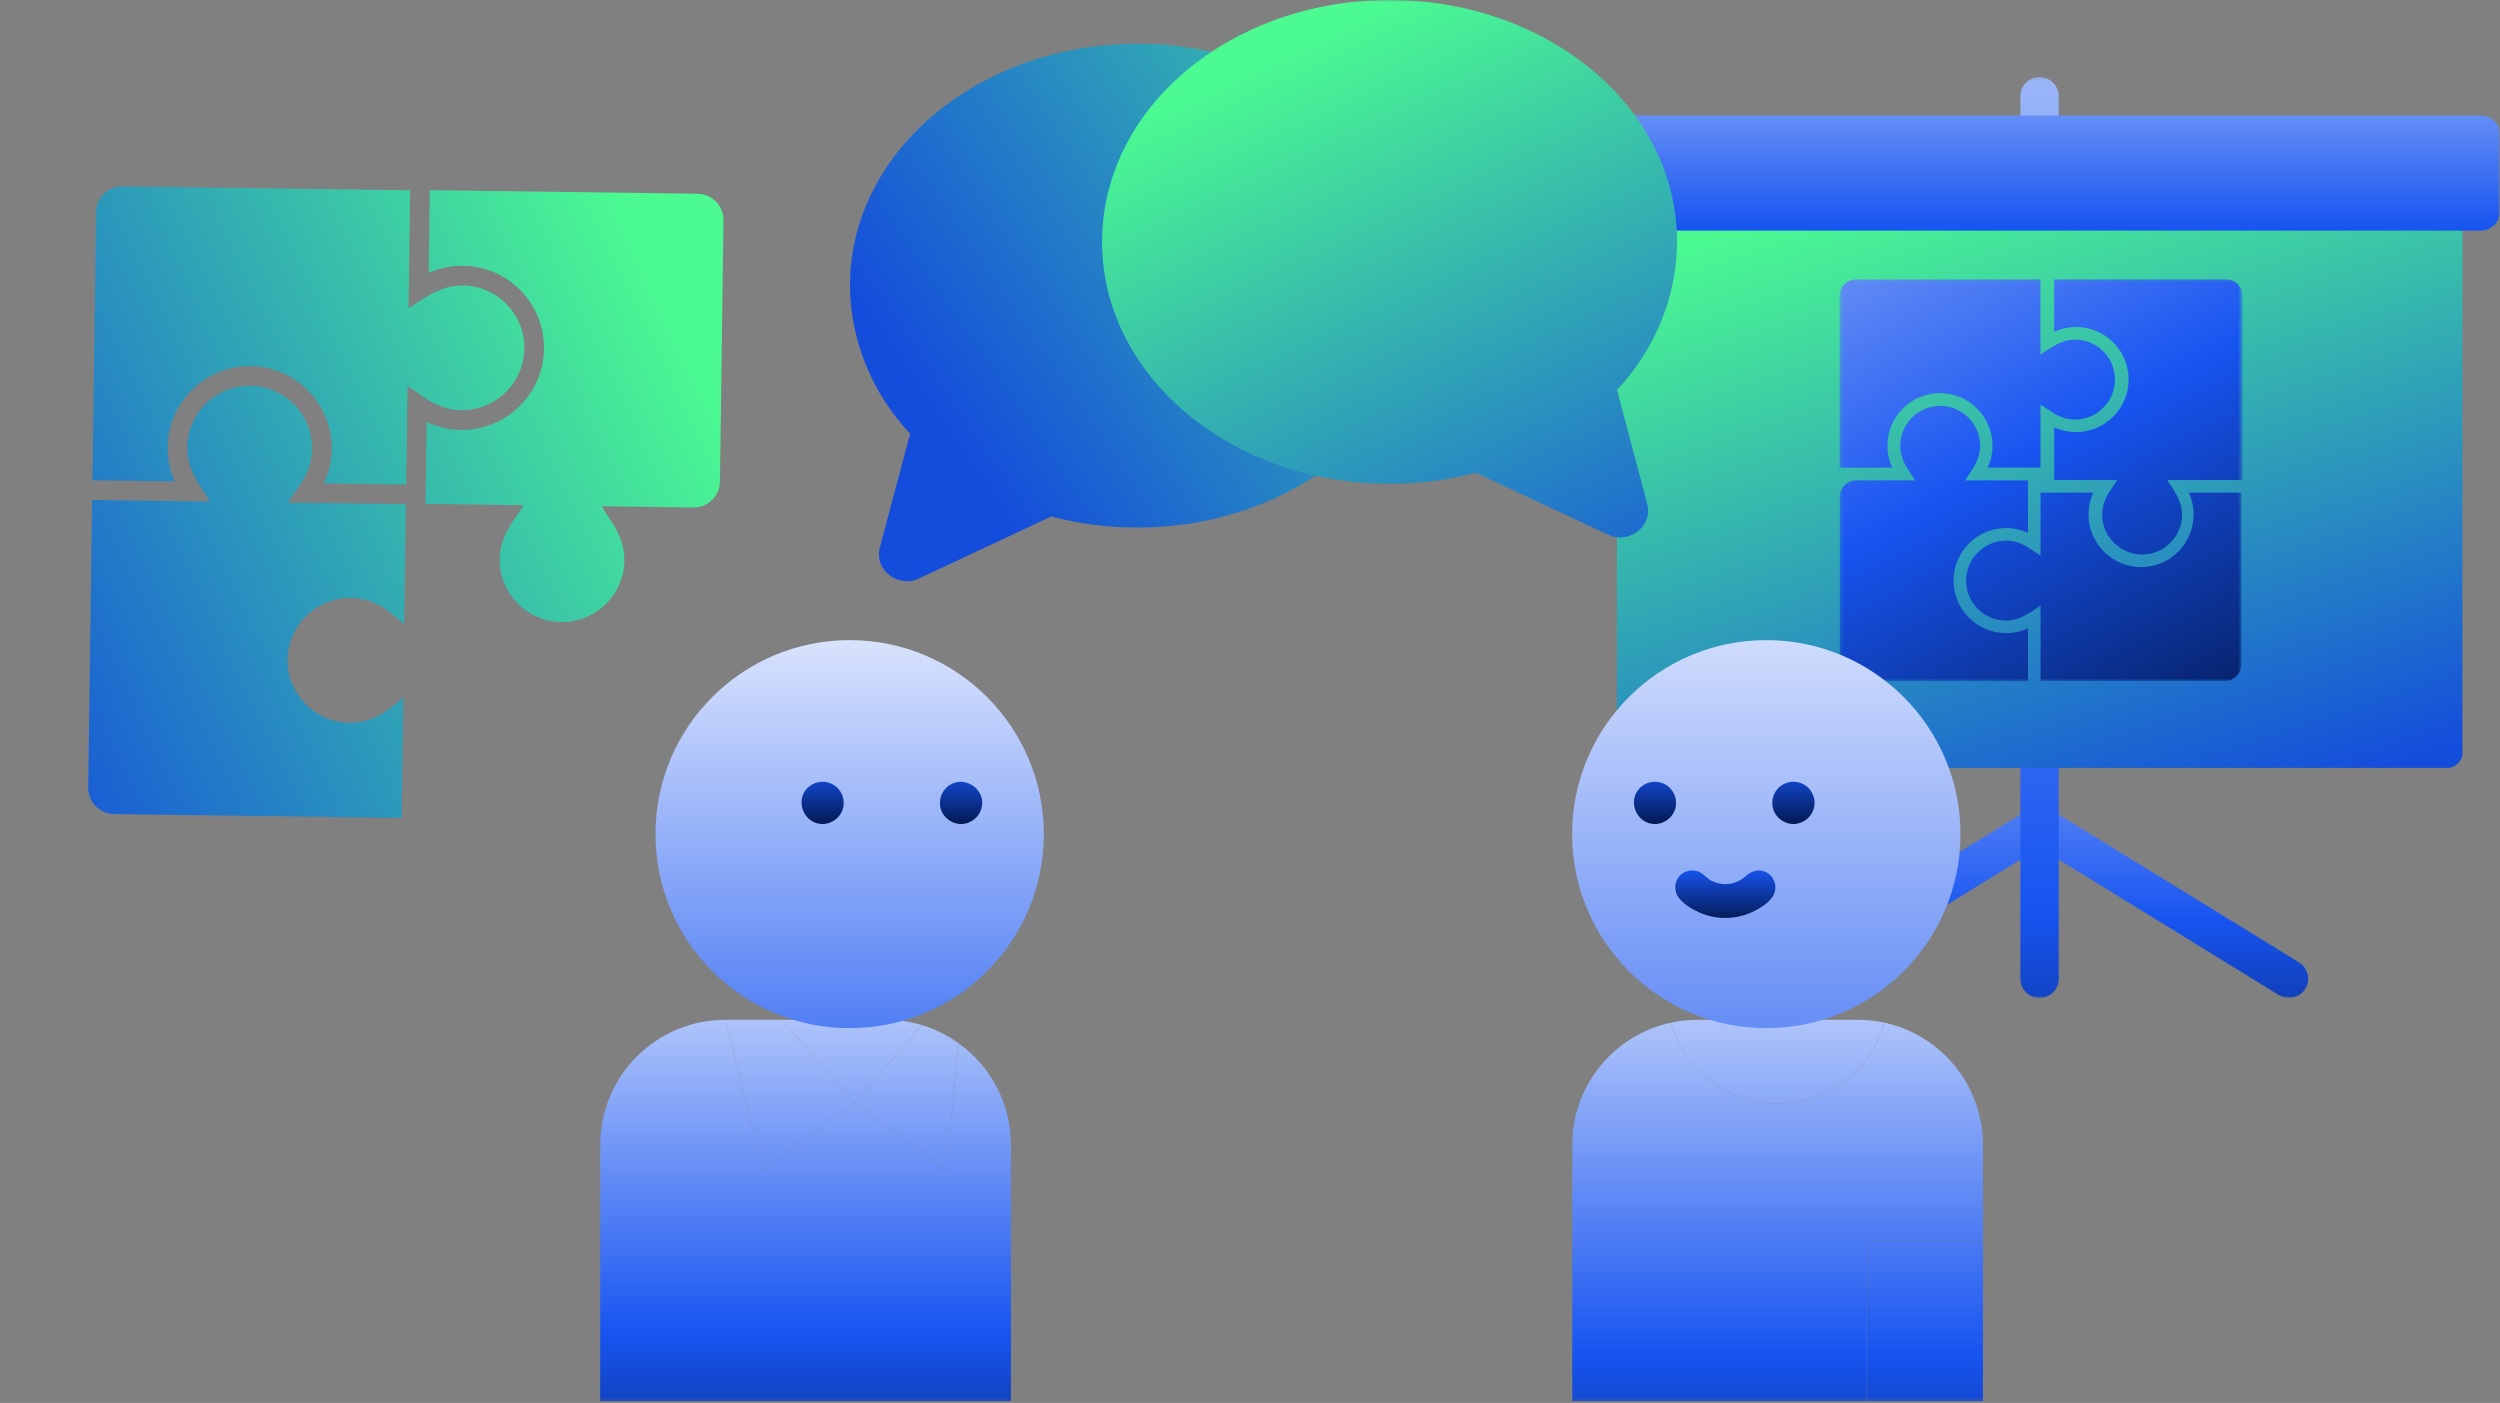 <svg width="654" height="367" viewBox="0 0 654 367" fill="none" xmlns="http://www.w3.org/2000/svg">
<rect x="0" y="0" width="654" height="367" fill="#808080" stroke="none"/>
<g clip-path="url(#clip0_547_14445)">
<mask id="mask0_547_14445" style="mask-type:luminance" maskUnits="userSpaceOnUse" x="0" y="0" width="654" height="367">
<path d="M654 0H0V366.785H654V0Z" fill="white"/>
</mask>
<g mask="url(#mask0_547_14445)">
<mask id="mask1_547_14445" style="mask-type:luminance" maskUnits="userSpaceOnUse" x="413" y="20" width="242" height="242">
<path d="M654 20.165H413.11V261.055H654V20.165Z" fill="white"/>
</mask>
<g mask="url(#mask1_547_14445)">
<path d="M601.424 251.77V251.762L536.187 211.616L533.555 215.888L530.923 211.616L465.679 251.763L465.687 251.77C464.254 252.653 463.29 254.233 463.29 256.041C463.29 258.813 465.54 261.055 468.312 261.055C469.274 261.055 470.171 260.783 470.935 260.312H470.943L533.555 221.783L596.165 260.312C596.933 260.783 597.827 261.055 598.792 261.055C601.56 261.055 603.811 258.812 603.811 256.041C603.811 254.232 602.857 252.652 601.424 251.77Z" fill="url(#paint0_linear_547_14445)"/>
<path d="M533.555 20.165C530.784 20.165 528.534 22.414 528.534 25.186V256.042C528.534 258.813 530.784 261.055 533.555 261.055C536.327 261.055 538.569 258.813 538.569 256.042V25.186C538.569 22.414 536.327 20.165 533.555 20.165Z" fill="url(#paint1_linear_547_14445)"/>
<path d="M644.174 50.283H422.993V197.109C422.993 198.992 424.875 200.874 426.758 200.874H640.408C642.288 200.874 644.174 198.992 644.174 197.109V50.283Z" fill="url(#paint2_linear_547_14445)"/>
<path d="M654 55.297C654 58.069 651.75 60.318 648.981 60.318H418.124C415.352 60.318 413.11 58.069 413.11 55.297V35.22C413.11 32.456 415.352 30.207 418.124 30.207H648.981C651.75 30.207 654 32.456 654 35.22V55.297Z" fill="url(#paint3_linear_547_14445)"/>
<mask id="mask2_547_14445" style="mask-type:luminance" maskUnits="userSpaceOnUse" x="481" y="73" width="106" height="106">
<path d="M586.42 73.03H481.235V178.215H586.42V73.03Z" fill="white"/>
</mask>
<g mask="url(#mask2_547_14445)">
<path d="M530.523 178.215V164.372C528.736 165.192 526.778 165.627 524.789 165.627C522.918 165.627 521.102 165.257 519.393 164.526C517.744 163.822 516.266 162.814 515.003 161.534C512.4 158.894 510.995 155.398 511.046 151.689C511.096 148.101 512.531 144.72 515.086 142.168C517.641 139.616 521.024 138.186 524.613 138.141C524.672 138.14 524.73 138.14 524.789 138.14C526.779 138.14 528.736 138.575 530.524 139.394L530.537 125.667H514.095C514.493 124.972 515.081 124.106 515.757 123.119C517.064 121.212 518.037 119.006 518.006 116.507C517.935 110.871 513.338 106.268 507.702 106.19C507.653 106.189 507.604 106.189 507.555 106.189C501.781 106.188 497.102 110.868 497.102 116.641C497.102 119.084 498.061 121.243 499.345 123.111C499.97 124.019 500.616 124.971 501.014 125.667H485.669C483.245 125.667 481.281 127.632 481.281 130.056V173.826C481.281 176.25 483.245 178.215 485.669 178.215H530.523Z" fill="url(#paint4_linear_547_14445)"/>
<path d="M572.588 128.869C573.411 130.656 573.847 132.614 573.847 134.604C573.847 138.275 572.414 141.726 569.82 144.322C567.225 146.918 563.776 148.347 560.102 148.347C560.037 148.347 559.971 148.347 559.906 148.346C556.32 148.296 552.941 146.862 550.385 144.306C547.834 141.751 546.406 138.367 546.357 134.779C546.336 132.727 546.766 130.708 547.611 128.869H533.813L533.815 145.343C533.233 145.01 532.157 144.286 531.167 143.602C529.332 142.337 527.189 141.431 524.788 141.431C524.743 141.431 524.699 141.431 524.654 141.432C519.018 141.503 514.415 146.1 514.337 151.735C514.31 153.666 514.807 155.478 515.695 157.04C517.492 160.202 520.891 162.335 524.788 162.335C527.189 162.335 529.283 161.356 531.166 160.164C532.326 159.43 533.233 158.756 533.814 158.423V178.157H581.973C584.398 178.157 586.36 176.192 586.36 173.768V128.869H572.588Z" fill="url(#paint5_linear_547_14445)"/>
<path d="M495.006 122.318C494.187 120.531 493.752 118.573 493.752 116.583C493.752 112.912 495.181 109.461 497.777 106.865C500.372 104.269 503.824 102.84 507.495 102.84C507.559 102.84 507.624 102.84 507.689 102.841C511.277 102.891 514.659 104.326 517.211 106.881C519.762 109.436 521.193 112.819 521.238 116.408C521.263 118.461 520.828 120.479 519.985 122.318H533.784L533.783 105.844C534.364 106.177 535.44 106.902 536.431 107.585C538.265 108.85 540.408 109.756 542.809 109.756C542.854 109.756 542.898 109.756 542.944 109.755C548.581 109.685 553.181 105.087 553.263 99.452C553.284 97.521 552.788 95.709 551.9 94.147C550.107 90.984 546.706 88.851 542.809 88.851C540.408 88.851 538.314 89.831 536.431 91.023C535.27 91.757 534.364 92.431 533.783 92.763V73.03H485.624C483.2 73.03 481.235 74.995 481.235 77.418V122.318H495.006Z" fill="url(#paint6_linear_547_14445)"/>
<path d="M537.37 86.801C539.158 85.981 541.115 85.546 543.105 85.546C546.777 85.546 550.227 86.976 552.821 89.571C555.421 92.167 556.848 95.619 556.848 99.29C556.848 99.354 556.848 99.419 556.848 99.484C556.799 103.072 555.361 106.453 552.81 109.005C550.254 111.557 546.869 112.987 543.281 113.032C541.228 113.058 539.209 112.623 537.37 111.78V125.579L553.845 125.577C553.513 126.158 552.788 127.235 552.101 128.225C550.837 130.06 549.932 132.202 549.932 134.604C549.932 134.648 549.932 134.693 549.932 134.738C550.003 140.373 554.603 144.977 560.238 145.055C562.168 145.082 563.982 144.584 565.541 143.697C568.702 141.9 570.839 138.501 570.839 134.604C570.839 132.202 569.858 130.109 568.664 128.225C567.934 127.065 567.258 126.159 566.925 125.577H586.66V77.418C586.66 74.995 584.692 73.03 582.273 73.03H537.37V86.801Z" fill="url(#paint7_linear_547_14445)"/>
</g>
</g>
<path d="M238.079 113.458C228.037 102.727 222.457 88.977 222.36 74.72C222.36 39.567 256.13 11.445 297.57 11.445C339.011 11.445 372.78 39.567 372.78 74.72C372.78 109.872 339.011 137.994 297.57 137.994C289.943 138.019 282.349 137.049 275.007 135.112L240.486 151.282C239.538 151.763 238.481 152.028 237.402 152.055C235.706 152.046 234.063 151.501 232.739 150.508C231.64 149.684 230.811 148.589 230.345 147.346C229.88 146.103 229.797 144.762 230.107 143.478L238.079 113.458Z" fill="url(#paint8_linear_547_14445)"/>
<path d="M423.006 102.013C433.049 91.281 438.628 77.532 438.725 63.275C438.725 28.122 404.956 0 363.515 0C322.074 0 288.305 28.122 288.305 63.275C288.305 98.427 322.074 126.549 363.515 126.549C371.143 126.574 378.737 125.604 386.078 123.666L420.6 139.837C421.548 140.318 422.605 140.583 423.683 140.61C425.38 140.601 427.023 140.056 428.346 139.063C429.445 138.239 430.275 137.144 430.74 135.901C431.206 134.658 431.288 133.317 430.979 132.033L423.006 102.013Z" fill="url(#paint9_linear_547_14445)"/>
<path d="M264.458 299.521V366.559H157.015V299.521C157.015 281.439 171.693 266.773 189.793 266.773L199.5 306.245L223.509 288.354L247.518 306.245L250.776 272.914C259.065 278.848 264.458 288.561 264.458 299.521Z" fill="url(#paint10_linear_547_14445)"/>
<path d="M250.776 272.914L247.518 306.245L223.509 288.354L241.231 268.19C244.689 269.238 247.91 270.847 250.776 272.914Z" fill="url(#paint11_linear_547_14445)"/>
<path d="M241.232 268.19L223.509 288.354L204.545 266.773H231.68C235.004 266.773 238.21 267.268 241.232 268.19Z" fill="url(#paint12_linear_547_14445)"/>
<path d="M204.545 266.773L223.509 288.354L199.499 306.245L189.792 266.773H204.545Z" fill="url(#paint13_linear_547_14445)"/>
<path d="M222.271 268.961C250.327 268.961 273.069 246.239 273.069 218.209C273.069 190.18 250.327 167.458 222.271 167.458C194.216 167.458 171.473 190.18 171.473 218.209C171.473 246.239 194.216 268.961 222.271 268.961Z" fill="url(#paint14_linear_547_14445)"/>
<path d="M215.178 215.561C210.237 215.561 207.76 209.254 211.453 205.923C213.241 204.311 215.951 204.043 218.021 205.277C220.018 206.467 221.082 208.885 220.598 211.161C220.062 213.684 217.77 215.561 215.178 215.561Z" fill="url(#paint15_linear_547_14445)"/>
<path d="M251.413 215.561C249.144 215.561 247.062 214.125 246.245 212.016C245.338 209.676 246.169 206.942 248.221 205.5C252.293 202.639 257.941 206.439 256.806 211.272C256.227 213.742 253.964 215.561 251.413 215.561Z" fill="url(#paint16_linear_547_14445)"/>
<path d="M518.739 324.703H488.251V366.559H518.739V324.703Z" fill="url(#paint17_linear_547_14445)"/>
<path d="M488.251 324.703V366.559H411.304V299.521C411.304 283.822 422.355 270.699 437.123 267.519C440.499 279.748 451.706 288.731 465.018 288.731C478.33 288.731 489.544 279.748 492.913 267.519C507.673 270.699 518.74 283.822 518.74 299.521V324.703H488.251Z" fill="url(#paint18_linear_547_14445)"/>
<path d="M485.961 266.773C488.348 266.773 490.674 267.032 492.913 267.519C489.544 279.748 478.33 288.731 465.018 288.731C451.706 288.731 440.499 279.748 437.123 267.519C439.361 267.032 441.696 266.773 444.082 266.773H485.961Z" fill="url(#paint19_linear_547_14445)"/>
<path d="M462.065 268.961C490.12 268.961 512.864 246.239 512.864 218.209C512.864 190.18 490.12 167.458 462.065 167.458C434.01 167.458 411.267 190.18 411.267 218.209C411.267 246.239 434.01 268.961 462.065 268.961Z" fill="url(#paint20_linear_547_14445)"/>
<path d="M469.163 215.561C466.852 215.561 464.718 214.065 463.944 211.888C463.138 209.619 463.922 207.014 465.858 205.579C467.791 204.147 470.526 204.146 472.458 205.579C474.271 206.925 475.105 209.317 474.5 211.494C473.844 213.859 471.628 215.561 469.163 215.561Z" fill="url(#paint21_linear_547_14445)"/>
<path d="M432.926 215.561C428.103 215.561 425.582 209.526 429.011 206.106C430.749 204.373 433.52 204.002 435.655 205.21C437.725 206.381 438.841 208.832 438.347 211.161C437.811 213.686 435.519 215.561 432.926 215.561Z" fill="url(#paint22_linear_547_14445)"/>
<path d="M451.344 240.133C449.035 240.133 446.732 239.654 444.618 238.728C442.626 237.856 440.336 236.49 439.054 234.686C437.863 233.011 437.999 230.667 439.384 229.145C440.744 227.649 443.02 227.264 444.795 228.236C445.735 228.751 446.407 229.631 447.333 230.183C448.275 230.746 449.332 231.103 450.422 231.23C452.686 231.494 454.948 230.752 456.635 229.229C458.193 227.824 460.178 227.156 462.15 228.236C463.935 229.214 464.836 231.35 464.292 233.309C463.637 235.664 460.878 237.35 458.823 238.376C456.508 239.531 453.929 240.133 451.344 240.133Z" fill="url(#paint23_linear_547_14445)"/>
<path d="M112.442 49.745L112.15 71.368C114.959 70.124 118.026 69.486 121.134 69.528C124.056 69.567 126.884 70.183 129.538 71.359C132.099 72.495 134.385 74.099 136.331 76.126C140.341 80.303 142.462 85.793 142.303 91.585C142.15 97.189 139.838 102.44 135.793 106.373C131.748 110.305 126.434 112.468 120.828 112.463C120.736 112.463 120.646 112.463 120.554 112.462C117.445 112.42 114.397 111.699 111.623 110.382L111.312 131.822L136.993 132.167C136.357 133.245 135.419 134.586 134.343 136.112C132.262 139.064 130.695 142.49 130.691 146.393C130.683 155.197 137.766 162.484 146.566 162.724C146.643 162.726 146.721 162.728 146.797 162.728C155.814 162.85 163.221 155.638 163.343 146.622C163.394 142.806 161.943 139.414 159.976 136.469C159.02 135.037 158.031 133.536 157.423 132.441L181.39 132.763C185.176 132.813 188.286 129.786 188.337 126L189.261 57.632C189.312 53.846 186.284 50.736 182.499 50.686L112.442 49.745Z" fill="url(#paint24_linear_547_14445)"/>
<path d="M45.697 125.94C44.455 123.131 43.816 120.065 43.859 116.956C43.936 111.222 46.241 105.861 50.35 101.861C54.459 97.861 59.88 95.701 65.614 95.778C65.714 95.779 65.816 95.781 65.917 95.784C71.52 95.936 76.771 98.248 80.703 102.293C84.635 106.338 86.797 111.652 86.792 117.258C86.789 120.465 86.067 123.609 84.71 126.464L106.264 126.753L106.608 101.021C107.509 101.553 109.174 102.707 110.708 103.795C113.546 105.811 116.874 107.27 120.624 107.321C120.694 107.321 120.763 107.322 120.834 107.322C129.637 107.33 136.924 100.246 137.165 91.445C137.247 88.43 136.509 85.588 135.156 83.13C132.415 78.153 127.152 74.75 121.065 74.669C117.315 74.618 114.024 76.104 111.057 77.927C109.23 79.049 107.799 80.082 106.884 80.59L107.301 49.767L32.083 48.758C28.297 48.707 25.187 51.734 25.136 55.52L24.189 125.651L45.697 125.94Z" fill="url(#paint25_linear_547_14445)"/>
<path d="M29.843 212.961L105.062 213.97L105.487 182.48C105.487 182.48 102.698 184.829 101.808 185.443C98.948 187.756 95.294 189.123 91.329 189.069C82.236 188.947 74.979 181.414 75.228 172.293C75.469 163.492 82.756 156.409 91.56 156.416C91.629 156.416 91.7 156.416 91.77 156.417C95.736 156.471 99.352 157.934 102.148 160.324C103.021 160.961 105.745 163.385 105.745 163.385L106.171 131.893L75.349 131.48C75.593 130.996 76.998 128.927 78.144 127.354C80.226 124.496 81.647 121.074 81.651 117.253C81.659 108.45 74.576 101.163 65.776 100.923C65.699 100.92 65.622 100.919 65.545 100.918C61.323 100.861 57.455 102.412 54.521 105.003C51.189 107.945 49.064 112.23 48.999 117.025C48.949 120.766 50.313 124.122 52.241 127.012C53.468 128.853 54.395 130.266 54.89 131.155C54.9 131.173 54.909 131.189 54.919 131.206L24.098 130.792L23.082 206.014C23.031 209.8 26.058 212.91 29.843 212.961Z" fill="url(#paint26_linear_547_14445)"/>
</g>
</g>
<defs>
<linearGradient id="paint0_linear_547_14445" x1="533.555" y1="120.718" x2="533.555" y2="306.835" gradientUnits="userSpaceOnUse">
<stop stop-color="white"/>
<stop offset="0.645" stop-color="#1754F0"/>
<stop offset="1" stop-color="#00113C"/>
</linearGradient>
<linearGradient id="paint1_linear_547_14445" x1="533.555" y1="-146.06" x2="533.555" y2="334.63" gradientUnits="userSpaceOnUse">
<stop stop-color="white"/>
<stop offset="0.8" stop-color="#1754F0"/>
<stop offset="1" stop-color="#00113C"/>
</linearGradient>
<linearGradient id="paint2_linear_547_14445" x1="533.555" y1="231.625" x2="475.476" y2="52.722" gradientUnits="userSpaceOnUse">
<stop stop-color="#144CDC"/>
<stop offset="1" stop-color="#4BFA91"/>
</linearGradient>
<linearGradient id="paint3_linear_547_14445" x1="532.325" y1="-30.52" x2="532.325" y2="110.09" gradientUnits="userSpaceOnUse">
<stop stop-color="white"/>
<stop offset="0.645" stop-color="#1754F0"/>
<stop offset="1" stop-color="#00113C"/>
</linearGradient>
<linearGradient id="paint4_linear_547_14445" x1="481.236" y1="-79.025" x2="625.933" y2="191.023" gradientUnits="userSpaceOnUse">
<stop stop-color="white"/>
<stop offset="0.645" stop-color="#1754F0"/>
<stop offset="1" stop-color="#00113C"/>
</linearGradient>
<linearGradient id="paint5_linear_547_14445" x1="481.235" y1="-79.025" x2="625.933" y2="191.023" gradientUnits="userSpaceOnUse">
<stop stop-color="white"/>
<stop offset="0.645" stop-color="#1754F0"/>
<stop offset="1" stop-color="#00113C"/>
</linearGradient>
<linearGradient id="paint6_linear_547_14445" x1="481.235" y1="-79.025" x2="625.933" y2="191.023" gradientUnits="userSpaceOnUse">
<stop stop-color="white"/>
<stop offset="0.645" stop-color="#1754F0"/>
<stop offset="1" stop-color="#00113C"/>
</linearGradient>
<linearGradient id="paint7_linear_547_14445" x1="481.235" y1="-79.025" x2="625.933" y2="191.022" gradientUnits="userSpaceOnUse">
<stop stop-color="white"/>
<stop offset="0.645" stop-color="#1754F0"/>
<stop offset="1" stop-color="#00113C"/>
</linearGradient>
<linearGradient id="paint8_linear_547_14445" x1="248.793" y1="116.903" x2="419.554" y2="0.558" gradientUnits="userSpaceOnUse">
<stop stop-color="#144CDC"/>
<stop offset="1" stop-color="#4BFA91"/>
</linearGradient>
<linearGradient id="paint9_linear_547_14445" x1="363.515" y1="0" x2="442.786" y2="170.171" gradientUnits="userSpaceOnUse">
<stop stop-color="#4BFA91"/>
<stop offset="1" stop-color="#144CDC"/>
</linearGradient>
<linearGradient id="paint10_linear_547_14445" x1="210.187" y1="222.633" x2="210.187" y2="418.56" gradientUnits="userSpaceOnUse">
<stop stop-color="white"/>
<stop offset="0.645" stop-color="#1754F0"/>
<stop offset="1" stop-color="#00113C"/>
</linearGradient>
<linearGradient id="paint11_linear_547_14445" x1="210.187" y1="222.633" x2="210.187" y2="418.56" gradientUnits="userSpaceOnUse">
<stop stop-color="white"/>
<stop offset="0.645" stop-color="#1754F0"/>
<stop offset="1" stop-color="#00113C"/>
</linearGradient>
<linearGradient id="paint12_linear_547_14445" x1="210.187" y1="222.633" x2="210.187" y2="418.56" gradientUnits="userSpaceOnUse">
<stop stop-color="white"/>
<stop offset="0.645" stop-color="#1754F0"/>
<stop offset="1" stop-color="#00113C"/>
</linearGradient>
<linearGradient id="paint13_linear_547_14445" x1="210.187" y1="222.633" x2="210.187" y2="418.56" gradientUnits="userSpaceOnUse">
<stop stop-color="white"/>
<stop offset="0.645" stop-color="#1754F0"/>
<stop offset="1" stop-color="#00113C"/>
</linearGradient>
<linearGradient id="paint14_linear_547_14445" x1="221.752" y1="138.702" x2="221.752" y2="408.205" gradientUnits="userSpaceOnUse">
<stop stop-color="white"/>
<stop offset="0.645" stop-color="#1754F0"/>
<stop offset="1" stop-color="#00113C"/>
</linearGradient>
<linearGradient id="paint15_linear_547_14445" x1="215.14" y1="168.95" x2="215.14" y2="217.829" gradientUnits="userSpaceOnUse">
<stop stop-color="white"/>
<stop offset="0.645" stop-color="#1754F0"/>
<stop offset="1" stop-color="#00113C"/>
</linearGradient>
<linearGradient id="paint16_linear_547_14445" x1="251.361" y1="169.495" x2="251.361" y2="217.827" gradientUnits="userSpaceOnUse">
<stop stop-color="white"/>
<stop offset="0.645" stop-color="#1754F0"/>
<stop offset="1" stop-color="#00113C"/>
</linearGradient>
<linearGradient id="paint17_linear_547_14445" x1="464.472" y1="220.998" x2="464.472" y2="427.552" gradientUnits="userSpaceOnUse">
<stop stop-color="white"/>
<stop offset="0.645" stop-color="#1754F0"/>
<stop offset="1" stop-color="#00113C"/>
</linearGradient>
<linearGradient id="paint18_linear_547_14445" x1="464.472" y1="220.998" x2="464.472" y2="427.553" gradientUnits="userSpaceOnUse">
<stop stop-color="white"/>
<stop offset="0.645" stop-color="#1754F0"/>
<stop offset="1" stop-color="#00113C"/>
</linearGradient>
<linearGradient id="paint19_linear_547_14445" x1="464.472" y1="220.998" x2="464.472" y2="427.553" gradientUnits="userSpaceOnUse">
<stop stop-color="white"/>
<stop offset="0.645" stop-color="#1754F0"/>
<stop offset="1" stop-color="#00113C"/>
</linearGradient>
<linearGradient id="paint20_linear_547_14445" x1="461.546" y1="121.262" x2="461.546" y2="466.793" gradientUnits="userSpaceOnUse">
<stop stop-color="white"/>
<stop offset="0.645" stop-color="#1754F0"/>
<stop offset="1" stop-color="#00113C"/>
</linearGradient>
<linearGradient id="paint21_linear_547_14445" x1="469.106" y1="167.588" x2="469.106" y2="217.829" gradientUnits="userSpaceOnUse">
<stop stop-color="white"/>
<stop offset="0.645" stop-color="#1754F0"/>
<stop offset="1" stop-color="#00113C"/>
</linearGradient>
<linearGradient id="paint22_linear_547_14445" x1="432.889" y1="168.405" x2="432.889" y2="217.829" gradientUnits="userSpaceOnUse">
<stop stop-color="white"/>
<stop offset="0.645" stop-color="#1754F0"/>
<stop offset="1" stop-color="#00113C"/>
</linearGradient>
<linearGradient id="paint23_linear_547_14445" x1="451.213" y1="199.197" x2="451.213" y2="242.682" gradientUnits="userSpaceOnUse">
<stop stop-color="white"/>
<stop offset="0.645" stop-color="#1754F0"/>
<stop offset="1" stop-color="#00113C"/>
</linearGradient>
<linearGradient id="paint24_linear_547_14445" x1="183.421" y1="95.912" x2="-12.373" y2="189.748" gradientUnits="userSpaceOnUse">
<stop stop-color="#4BFA91"/>
<stop offset="1" stop-color="#144CDC"/>
</linearGradient>
<linearGradient id="paint25_linear_547_14445" x1="183.421" y1="95.912" x2="-12.373" y2="189.748" gradientUnits="userSpaceOnUse">
<stop stop-color="#4BFA91"/>
<stop offset="1" stop-color="#144CDC"/>
</linearGradient>
<linearGradient id="paint26_linear_547_14445" x1="183.422" y1="95.912" x2="-12.373" y2="189.748" gradientUnits="userSpaceOnUse">
<stop stop-color="#4BFA91"/>
<stop offset="1" stop-color="#144CDC"/>
</linearGradient>
<clipPath id="clip0_547_14445">
<rect width="654" height="366.785" fill="white"/>
</clipPath>
</defs>
</svg>
